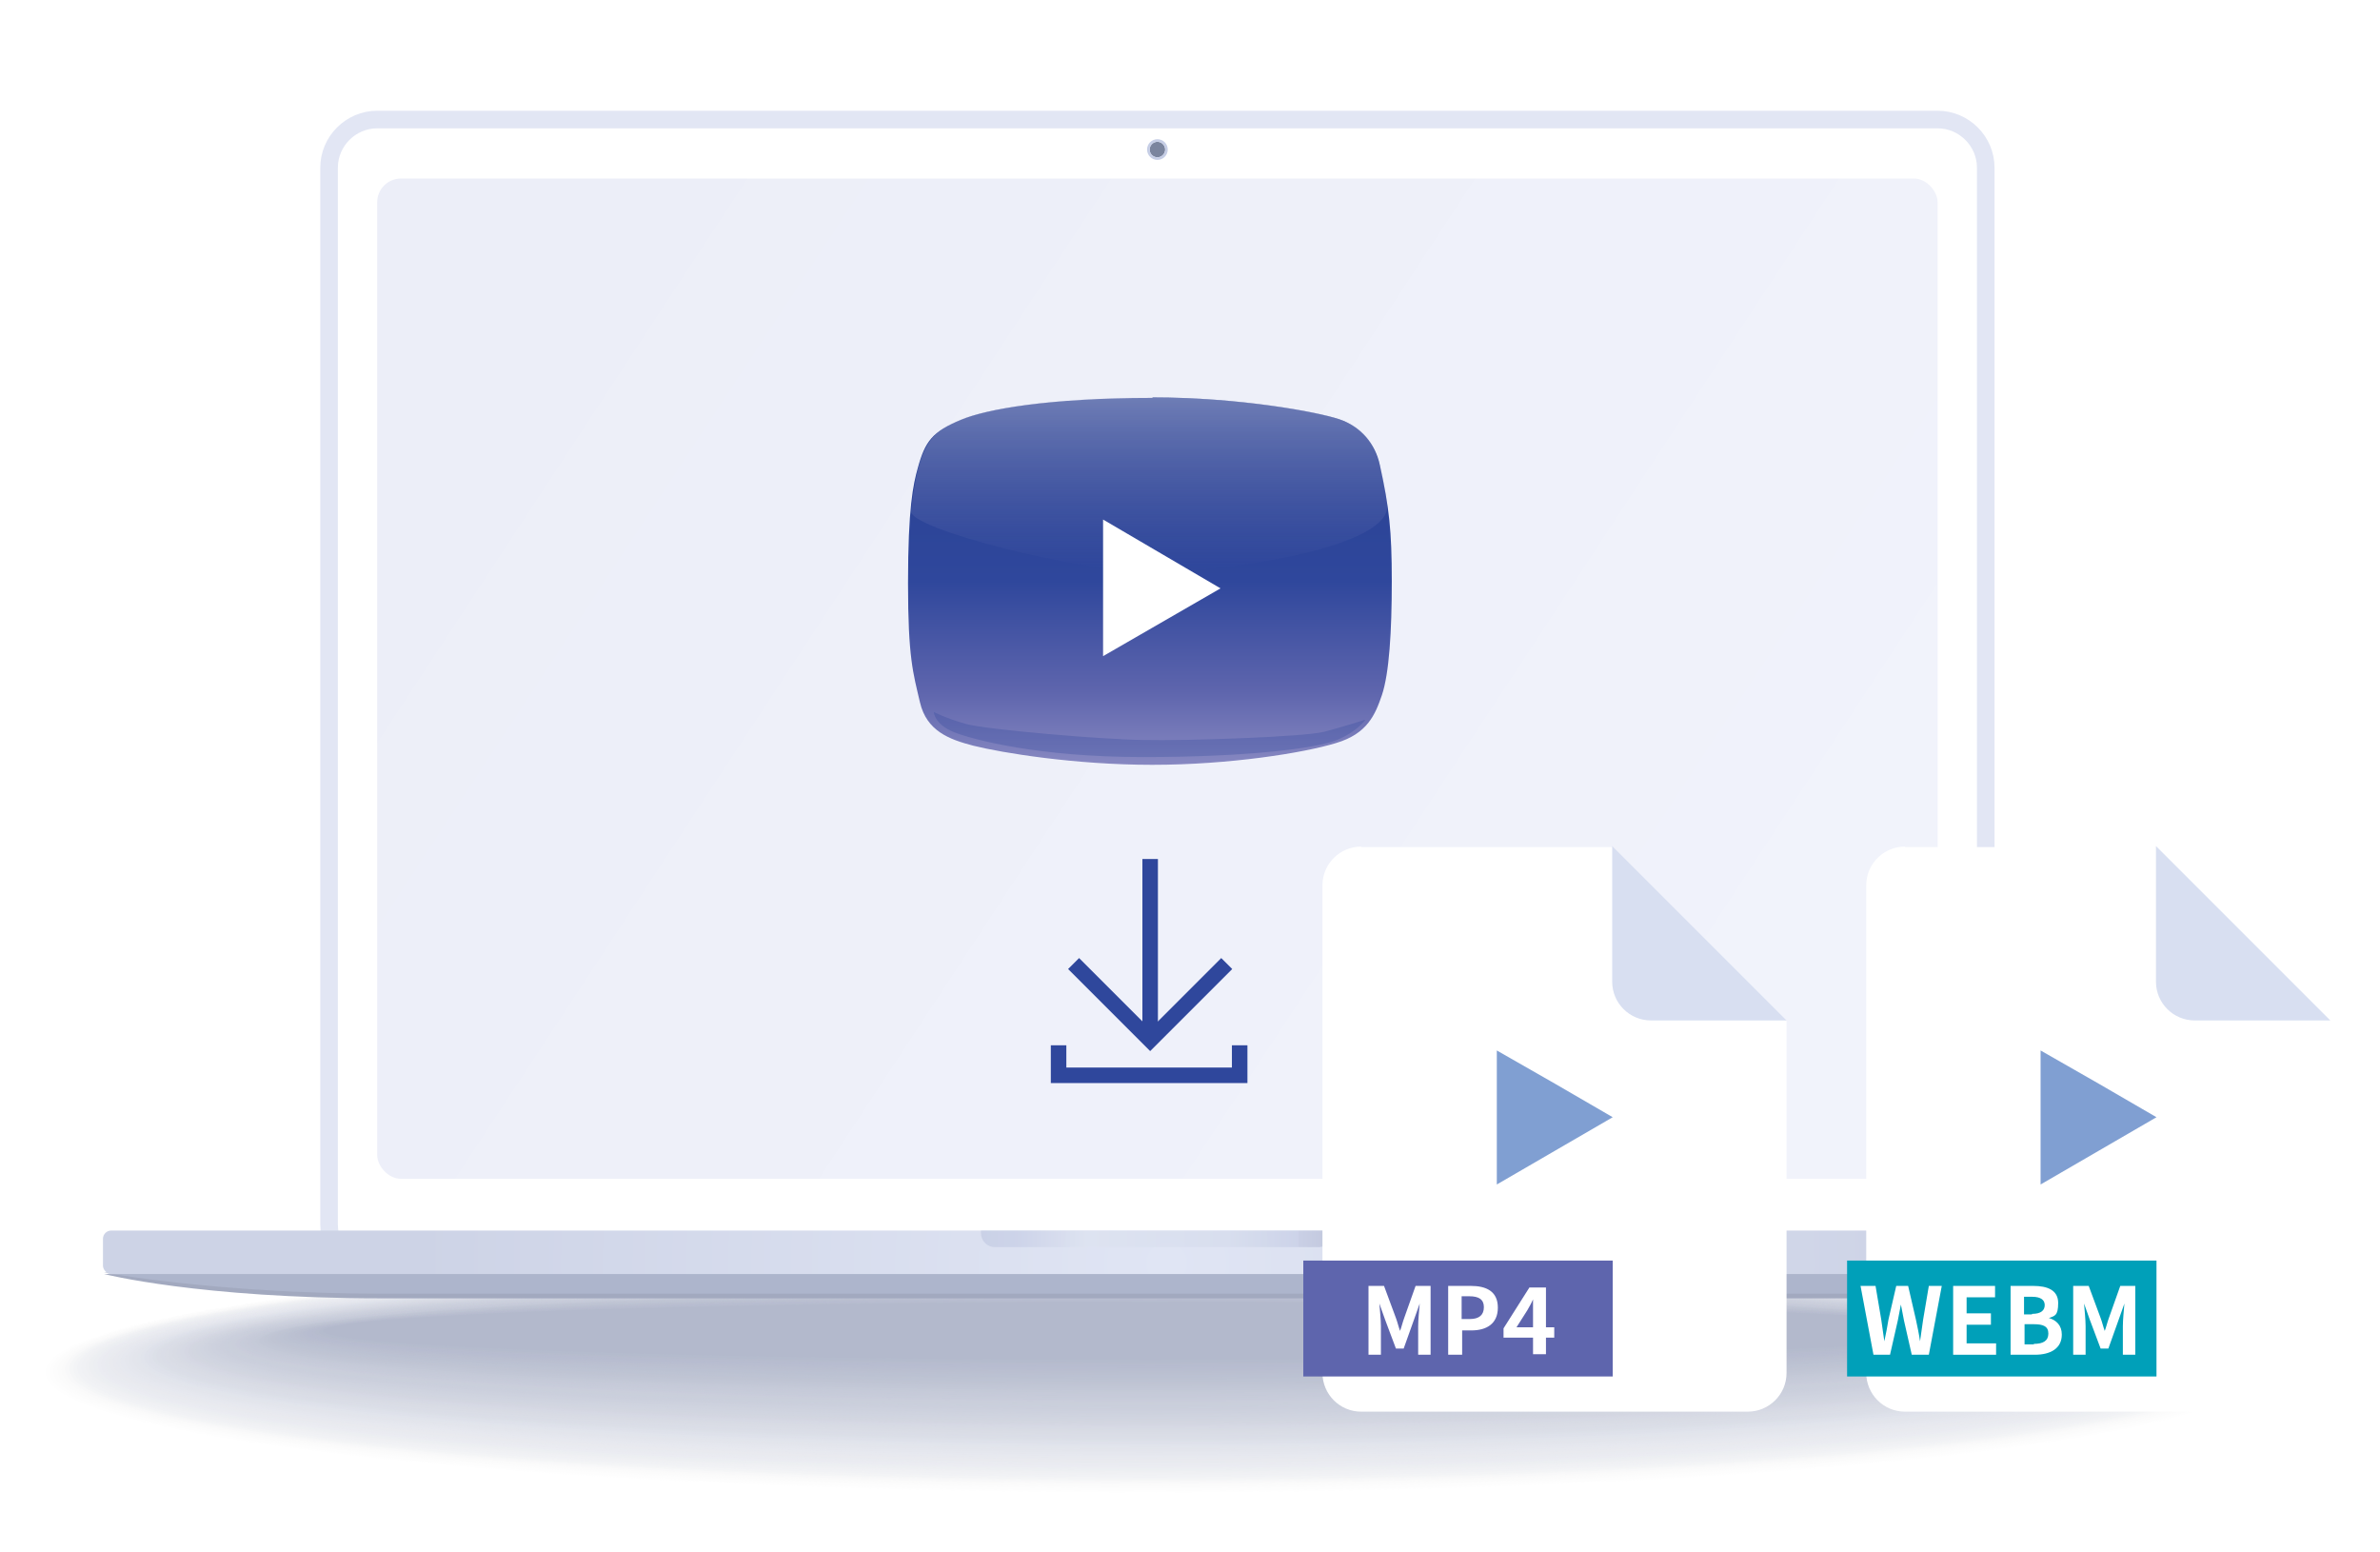 <?xml version="1.0" encoding="UTF-8"?>
<svg xmlns="http://www.w3.org/2000/svg" version="1.1" xmlns:xlink="http://www.w3.org/1999/xlink" viewBox="0 0 460 300">
  <!-- Generator: Adobe Illustrator 29.0.0, SVG Export Plug-In . SVG Version: 2.1.0 Build 186)  -->
  <defs>
    <style>
      .st0 {
        fill: #dfe2ea;
        opacity: .3;
      }

      .st1 {
        fill: #fbfcfc;
        opacity: 0;
      }

      .st2 {
        fill: #b9bed0;
        opacity: .7;
      }

      .st3 {
        fill: #d5d8e3;
        opacity: .4;
      }

      .st4 {
        fill: #bcc2d2;
        opacity: .7;
      }

      .st5 {
        fill: #ccd0dd;
        opacity: .5;
      }

      .st6 {
        fill: #dbdee7;
        opacity: .4;
      }

      .st7 {
        fill: #d1d5e0;
        opacity: .5;
      }

      .st8 {
        fill: #e2e4eb;
        opacity: .3;
      }

      .st9 {
        fill: #d8dff1;
      }

      .st10 {
        fill: #c9cdda;
        opacity: .6;
      }

      .st11 {
        fill: #cbcfdc;
        opacity: .5;
      }

      .st12 {
        fill: #c5c9d8;
        opacity: .6;
      }

      .st13 {
        fill: #cacedb;
        opacity: .6;
      }

      .st14 {
        fill: none;
        stroke: #2f479c;
        stroke-width: 3px;
      }

      .st14, .st15 {
        stroke-miterlimit: 10;
      }

      .st16 {
        fill: #dde0e8;
        opacity: .4;
      }

      .st17 {
        fill: #cfd3df;
        opacity: .5;
      }

      .st18 {
        fill: #f2f3f6;
        opacity: .1;
      }

      .st19 {
        fill: #b8bdcf;
        opacity: .8;
      }

      .st20 {
        fill: #d6d9e3;
        opacity: .4;
      }

      .st21, .st22, .st23, .st15, .st24 {
        fill: #fff;
      }

      .st25 {
        fill: #2f479c;
        opacity: .3;
      }

      .st26 {
        fill: #e3e5ec;
        opacity: .3;
      }

      .st27 {
        fill: #c2c7d6;
        opacity: .6;
      }

      .st28 {
        fill: #d3d6e1;
        opacity: .5;
      }

      .st29 {
        fill: #d7dae4;
        opacity: .4;
      }

      .st30 {
        fill: #d0d4e0;
        opacity: .5;
      }

      .st31 {
        fill: #e9ebf1;
        opacity: .2;
      }

      .st32 {
        fill: #5e65ad;
      }

      .st33 {
        fill: url(#linear-gradient1);
        opacity: .7;
      }

      .st33, .st34 {
        mix-blend-mode: multiply;
      }

      .st35 {
        fill: #d9dce5;
        opacity: .4;
      }

      .st36 {
        fill: #e8e9ef;
        opacity: .2;
      }

      .st22 {
        filter: url(#drop-shadow-3);
      }

      .st37 {
        fill: #b4bacd;
        opacity: .8;
      }

      .st38 {
        fill: #c4c9d7;
        opacity: .6;
      }

      .st39 {
        fill: url(#_名称未設定グラデーション_15);
      }

      .st40 {
        fill: #e8eaf0;
        opacity: .2;
      }

      .st41 {
        fill: #eeeff4;
        opacity: .2;
      }

      .st42 {
        fill: #f8f9fb;
        opacity: 0;
      }

      .st23 {
        opacity: 0;
      }

      .st43 {
        fill: #c6cad9;
        opacity: .6;
      }

      .st44 {
        filter: url(#drop-shadow-1);
      }

      .st45 {
        fill: #adb5cc;
      }

      .st46 {
        fill: #fdfdfe;
        opacity: 0;
      }

      .st47 {
        fill: #b5bbcd;
        opacity: .8;
      }

      .st48 {
        fill: #f3f4f7;
        opacity: .1;
      }

      .st49 {
        fill: #ced2de;
        opacity: .5;
      }

      .st50 {
        isolation: isolate;
      }

      .st51 {
        fill: #d2d6e1;
        opacity: .5;
      }

      .st52 {
        fill: #ebedf2;
        opacity: .2;
      }

      .st53 {
        fill: #f6f6f9;
        opacity: 0;
      }

      .st54 {
        fill: #c3c8d7;
        opacity: .6;
      }

      .st55 {
        fill: #d9dce6;
        opacity: .4;
      }

      .st56 {
        fill: #fefefe;
        opacity: 0;
      }

      .st57 {
        fill: #e0e2ea;
        opacity: .3;
      }

      .st58 {
        fill: #e4e6ed;
        opacity: .3;
      }

      .st59 {
        fill: #eceef2;
        opacity: .2;
      }

      .st60 {
        fill: #edeff3;
        opacity: .2;
      }

      .st15 {
        stroke: #e2e6f4;
        stroke-width: 3.4px;
      }

      .st61 {
        fill: #a2a9bf;
      }

      .st62 {
        fill: #eff0f4;
        opacity: .2;
      }

      .st63 {
        fill: url(#_名称未設定グラデーション_374);
      }

      .st64 {
        fill: #c7cbd9;
        opacity: .6;
      }

      .st65 {
        fill: #b7bccf;
        opacity: .8;
      }

      .st66 {
        fill: #bbc1d2;
        opacity: .7;
      }

      .st67 {
        fill: #cdd1de;
        opacity: .5;
      }

      .st68 {
        fill: #fcfcfd;
        opacity: 0;
      }

      .st69 {
        fill: #7b859e;
      }

      .st70 {
        fill: #c1c6d5;
        opacity: .7;
      }

      .st24 {
        filter: url(#drop-shadow-2);
      }

      .st71 {
        fill: #dee1e9;
        opacity: .3;
      }

      .st72 {
        fill: url(#_名称未設定グラデーション_372);
      }

      .st73 {
        fill: #dadde6;
        opacity: .4;
      }

      .st74 {
        fill: #d4d7e2;
        opacity: .5;
      }

      .st75 {
        fill: #c6cee6;
      }

      .st76 {
        fill: #c8ccda;
        opacity: .6;
      }

      .st77 {
        fill: #b6bcce;
        opacity: .8;
      }

      .st78 {
        fill: #f9fafb;
        opacity: 0;
      }

      .st79 {
        fill: #fafbfc;
        opacity: 0;
      }

      .st80 {
        fill: #f1f2f6;
        opacity: .1;
      }

      .st81 {
        fill: #809fd2;
      }

      .st82 {
        fill: #bfc4d4;
        opacity: .7;
      }

      .st83 {
        fill: #f7f7f9;
        opacity: 0;
      }

      .st84 {
        fill: #cacfdc;
        opacity: .6;
      }

      .st85 {
        fill: #e5e7ed;
        opacity: .3;
      }

      .st86 {
        fill: #b3b9cc;
        opacity: .8;
      }

      .st87 {
        fill: #e6e8ee;
        opacity: .3;
      }

      .st88 {
        fill: #00a0b9;
      }

      .st89 {
        fill: #f7f8fa;
        opacity: 0;
      }

      .st90 {
        fill: #f5f5f8;
        opacity: .1;
      }

      .st91 {
        fill: #bec3d4;
        opacity: .7;
      }

      .st92 {
        fill: #f4f5f7;
        opacity: .1;
      }

      .st93 {
        fill: #c0c5d5;
        opacity: .7;
      }

      .st94 {
        fill: #d8dbe5;
        opacity: .4;
      }

      .st95 {
        fill: #bdc3d3;
        opacity: .7;
      }

      .st96 {
        fill: url(#linear-gradient);
      }

      .st97 {
        fill: #f0f1f5;
        opacity: .2;
      }

      .st98 {
        fill: #eaecf1;
        opacity: .2;
      }

      .st99 {
        fill: #babfd0;
        opacity: .7;
      }

      .st100 {
        fill: #e1e3eb;
        opacity: .3;
      }

      .st101 {
        fill: #bbc0d1;
        opacity: .7;
      }

      .st102 {
        fill: #dcdfe8;
        opacity: .4;
      }

      .st103 {
        fill: #e7e9ef;
        opacity: .3;
      }
    </style>
    <linearGradient id="linear-gradient" x1="99.4" y1="49.6" x2="345.2" y2="210.9" gradientUnits="userSpaceOnUse">
      <stop offset="0" stop-color="#eceef8"/>
      <stop offset="1" stop-color="#f1f3fb"/>
    </linearGradient>
    <radialGradient id="_名称未設定グラデーション_15" data-name="名称未設定グラデーション 15" cx="226.9" cy="257.2" fx="226.9" fy="257.2" r="145.3" gradientTransform="translate(-1.4 -13.1)" gradientUnits="userSpaceOnUse">
      <stop offset="0" stop-color="#e0e5f4"/>
      <stop offset="1" stop-color="#cdd3e6"/>
    </radialGradient>
    <linearGradient id="linear-gradient1" x1="189.6" y1="239.4" x2="257.7" y2="239.4" gradientUnits="userSpaceOnUse">
      <stop offset="0" stop-color="#959bad"/>
      <stop offset="0" stop-color="#999fb1"/>
      <stop offset="0" stop-color="#acb3c8"/>
      <stop offset="0" stop-color="#bac2d9"/>
      <stop offset="0" stop-color="#c3cbe2"/>
      <stop offset=".1" stop-color="#c6cee6"/>
      <stop offset=".3" stop-color="#dee3f1"/>
      <stop offset=".7" stop-color="#d6dced"/>
      <stop offset=".9" stop-color="#c6cee6"/>
      <stop offset=".9" stop-color="#c2c9e1"/>
      <stop offset="1" stop-color="#b6bdd4"/>
      <stop offset="1" stop-color="#a3aabd"/>
      <stop offset="1" stop-color="#959bad"/>
    </linearGradient>
    <filter id="drop-shadow-1" x="175.6" y="76.8" width="93.4" height="71" filterUnits="userSpaceOnUse">
      <feOffset dx="0" dy="0"/>
      <feGaussianBlur result="blur" stdDeviation="4"/>
      <feFlood flood-color="#000" flood-opacity=".3"/>
      <feComposite in2="blur" operator="in"/>
      <feComposite in="SourceGraphic"/>
    </filter>
    <linearGradient id="_名称未設定グラデーション_374" data-name="名称未設定グラデーション 374" x1="222.3" y1="76.8" x2="222.3" y2="147.8" gradientUnits="userSpaceOnUse">
      <stop offset="0" stop-color="#284191"/>
      <stop offset=".5" stop-color="#2f479c"/>
      <stop offset=".8" stop-color="#5e65ad"/>
      <stop offset="1" stop-color="#8788c1"/>
    </linearGradient>
    <linearGradient id="_名称未設定グラデーション_372" data-name="名称未設定グラデーション 372" x1="222.1" y1="110.5" x2="222.1" y2="76.8" gradientUnits="userSpaceOnUse">
      <stop offset="0" stop-color="#8788c1" stop-opacity="0"/>
      <stop offset="1" stop-color="#d8d7ec" stop-opacity=".4"/>
    </linearGradient>
    <filter id="drop-shadow-2" x="246" y="154" width="109" height="128" filterUnits="userSpaceOnUse">
      <feOffset dx="0" dy="0"/>
      <feGaussianBlur result="blur1" stdDeviation="3"/>
      <feFlood flood-color="#000" flood-opacity=".3"/>
      <feComposite in2="blur1" operator="in"/>
      <feComposite in="SourceGraphic"/>
    </filter>
    <filter id="drop-shadow-3" x="351" y="154" width="109" height="128" filterUnits="userSpaceOnUse">
      <feOffset dx="0" dy="0"/>
      <feGaussianBlur result="blur2" stdDeviation="3"/>
      <feFlood flood-color="#000" flood-opacity=".3"/>
      <feComposite in2="blur2" operator="in"/>
      <feComposite in="SourceGraphic"/>
    </filter>
  </defs>
  <g class="st50">
    <g id="_レイヤー_1" data-name="レイヤー_1">
      <g>
        <g class="st34">
          <ellipse class="st23" cx="222.3" cy="266.4" rx="221.9" ry="26"/>
          <ellipse class="st56" cx="222.3" cy="266.3" rx="221.1" ry="25.7"/>
          <ellipse class="st46" cx="222.3" cy="266.2" rx="220.4" ry="25.5"/>
          <ellipse class="st68" cx="222.3" cy="266.1" rx="219.6" ry="25.2"/>
          <ellipse class="st1" cx="222.3" cy="266" rx="218.8" ry="25"/>
          <ellipse class="st79" cx="222.3" cy="265.8" rx="218.1" ry="24.7"/>
          <ellipse class="st78" cx="222.3" cy="265.7" rx="217.3" ry="24.5"/>
          <ellipse class="st42" cx="222.3" cy="265.6" rx="216.5" ry="24.2"/>
          <ellipse class="st89" cx="222.3" cy="265.5" rx="215.8" ry="24"/>
          <ellipse class="st83" cx="222.3" cy="265.4" rx="215" ry="23.7"/>
          <ellipse class="st53" cx="222.3" cy="265.3" rx="214.3" ry="23.5"/>
          <ellipse class="st90" cx="222.3" cy="265.2" rx="213.5" ry="23.2"/>
          <ellipse class="st92" cx="222.3" cy="265.1" rx="212.7" ry="23"/>
          <ellipse class="st48" cx="222.3" cy="264.9" rx="212" ry="22.7"/>
          <ellipse class="st18" cx="222.3" cy="264.8" rx="211.2" ry="22.5"/>
          <ellipse class="st80" cx="222.3" cy="264.7" rx="210.4" ry="22.2"/>
          <ellipse class="st97" cx="222.3" cy="264.6" rx="209.7" ry="22"/>
          <ellipse class="st62" cx="222.3" cy="264.5" rx="208.9" ry="21.7"/>
          <ellipse class="st41" cx="222.3" cy="264.4" rx="208.1" ry="21.5"/>
          <ellipse class="st60" cx="222.3" cy="264.3" rx="207.4" ry="21.2"/>
          <ellipse class="st59" cx="222.3" cy="264.1" rx="206.6" ry="21"/>
          <ellipse class="st52" cx="222.3" cy="264" rx="205.8" ry="20.7"/>
          <ellipse class="st98" cx="222.3" cy="263.9" rx="205.1" ry="20.5"/>
          <ellipse class="st31" cx="222.3" cy="263.8" rx="204.3" ry="20.2"/>
          <ellipse class="st40" cx="222.3" cy="263.7" rx="203.5" ry="20"/>
          <ellipse class="st36" cx="222.3" cy="263.6" rx="202.8" ry="19.7"/>
          <ellipse class="st103" cx="222.3" cy="263.5" rx="202" ry="19.4"/>
          <ellipse class="st87" cx="222.3" cy="263.4" rx="201.2" ry="19.2"/>
          <ellipse class="st85" cx="222.3" cy="263.2" rx="200.5" ry="18.9"/>
          <ellipse class="st58" cx="222.3" cy="263.1" rx="199.7" ry="18.7"/>
          <ellipse class="st26" cx="222.3" cy="263" rx="199" ry="18.4"/>
          <ellipse class="st8" cx="222.3" cy="262.9" rx="198.2" ry="18.2"/>
          <ellipse class="st100" cx="222.3" cy="262.8" rx="197.4" ry="17.9"/>
          <ellipse class="st57" cx="222.3" cy="262.7" rx="196.7" ry="17.7"/>
          <ellipse class="st0" cx="222.3" cy="262.6" rx="195.9" ry="17.4"/>
          <ellipse class="st71" cx="222.3" cy="262.4" rx="195.1" ry="17.2"/>
          <ellipse class="st16" cx="222.3" cy="262.3" rx="194.4" ry="16.9"/>
          <ellipse class="st102" cx="222.3" cy="262.2" rx="193.6" ry="16.7"/>
          <ellipse class="st6" cx="222.3" cy="262.1" rx="192.8" ry="16.4"/>
          <ellipse class="st73" cx="222.3" cy="262" rx="192.1" ry="16.2"/>
          <ellipse class="st55" cx="222.3" cy="261.9" rx="191.3" ry="15.9"/>
          <ellipse class="st35" cx="222.3" cy="261.8" rx="190.5" ry="15.7"/>
          <ellipse class="st94" cx="222.3" cy="261.7" rx="189.8" ry="15.4"/>
          <ellipse class="st29" cx="222.3" cy="261.5" rx="189" ry="15.2"/>
          <ellipse class="st20" cx="222.3" cy="261.4" rx="188.2" ry="14.9"/>
          <ellipse class="st3" cx="222.3" cy="261.3" rx="187.5" ry="14.7"/>
          <ellipse class="st74" cx="222.3" cy="261.2" rx="186.7" ry="14.4"/>
          <ellipse class="st28" cx="222.3" cy="261.1" rx="185.9" ry="14.2"/>
          <ellipse class="st51" cx="222.3" cy="261" rx="185.2" ry="13.9"/>
          <ellipse class="st7" cx="222.3" cy="260.9" rx="184.4" ry="13.7"/>
          <ellipse class="st30" cx="222.3" cy="260.8" rx="183.6" ry="13.4"/>
          <ellipse class="st17" cx="222.3" cy="260.6" rx="182.9" ry="13.2"/>
          <ellipse class="st49" cx="222.3" cy="260.5" rx="182.1" ry="12.9"/>
          <ellipse class="st67" cx="222.3" cy="260.4" rx="181.4" ry="12.7"/>
          <ellipse class="st5" cx="222.3" cy="260.3" rx="180.6" ry="12.4"/>
          <ellipse class="st11" cx="222.3" cy="260.2" rx="179.8" ry="12.2"/>
          <ellipse class="st84" cx="222.3" cy="260.1" rx="179.1" ry="11.9"/>
          <ellipse class="st13" cx="222.3" cy="260" rx="178.3" ry="11.7"/>
          <ellipse class="st10" cx="222.3" cy="259.8" rx="177.5" ry="11.4"/>
          <ellipse class="st76" cx="222.3" cy="259.7" rx="176.8" ry="11.1"/>
          <ellipse class="st64" cx="222.3" cy="259.6" rx="176" ry="10.9"/>
          <ellipse class="st43" cx="222.3" cy="259.5" rx="175.2" ry="10.6"/>
          <ellipse class="st12" cx="222.3" cy="259.4" rx="174.5" ry="10.4"/>
          <ellipse class="st38" cx="222.3" cy="259.3" rx="173.7" ry="10.1"/>
          <ellipse class="st54" cx="222.3" cy="259.2" rx="172.9" ry="9.9"/>
          <ellipse class="st27" cx="222.3" cy="259.1" rx="172.2" ry="9.6"/>
          <ellipse class="st70" cx="222.3" cy="258.9" rx="171.4" ry="9.4"/>
          <ellipse class="st93" cx="222.3" cy="258.8" rx="170.6" ry="9.1"/>
          <ellipse class="st82" cx="222.3" cy="258.7" rx="169.9" ry="8.9"/>
          <ellipse class="st91" cx="222.3" cy="258.6" rx="169.1" ry="8.6"/>
          <ellipse class="st95" cx="222.3" cy="258.5" rx="168.3" ry="8.4"/>
          <ellipse class="st4" cx="222.3" cy="258.4" rx="167.6" ry="8.1"/>
          <ellipse class="st66" cx="222.3" cy="258.3" rx="166.8" ry="7.9"/>
          <ellipse class="st101" cx="222.3" cy="258.1" rx="166.1" ry="7.6"/>
          <ellipse class="st99" cx="222.3" cy="258" rx="165.3" ry="7.4"/>
          <ellipse class="st2" cx="222.3" cy="257.9" rx="164.5" ry="7.1"/>
          <ellipse class="st19" cx="222.3" cy="257.8" rx="163.8" ry="6.9"/>
          <ellipse class="st65" cx="222.3" cy="257.7" rx="163" ry="6.6"/>
          <ellipse class="st77" cx="222.3" cy="257.6" rx="162.2" ry="6.4"/>
          <ellipse class="st47" cx="222.3" cy="257.5" rx="161.5" ry="6.1"/>
          <ellipse class="st37" cx="222.3" cy="257.4" rx="160.7" ry="5.9"/>
          <ellipse class="st86" cx="222.3" cy="257.2" rx="159.9" ry="5.6"/>
        </g>
        <g id="laptop">
          <g id="screen">
            <path class="st15" d="M374.5,247.4H72.9c-5.1,0-9.3-5.7-9.3-10.8V32.4c0-5.1,4.2-9.3,9.3-9.3h301.6c5.1,0,9.3,4.2,9.3,9.3v204.2c0,5.1-4.2,10.8-9.3,10.8Z"/>
            <rect id="screen1" data-name="screen" class="st96" x="72.9" y="34.5" width="301.6" height="193.3" rx="4.6" ry="4.6"/>
            <g id="camera">
              <circle class="st69" cx="223.7" cy="28.9" r="1.5"/>
              <path class="st75" d="M221.7,28.9c0,1.1.9,2,2,2s2-.9,2-2-.9-2-2-2-2,.9-2,2ZM225.2,28.9c0,.8-.7,1.5-1.5,1.5s-1.5-.7-1.5-1.5.7-1.5,1.5-1.5,1.5.7,1.5,1.5Z"/>
            </g>
          </g>
          <g id="bottom">
            <path class="st61" d="M73.7,249.5c-18.6,0-39.3-1.5-48.6-3.3h-5s18.4,4.7,53.6,4.7h297c36.7,0,56.5-4.7,56.5-4.7h-4.8c-9.1,1.8-30,3.3-51.6,3.3H73.7Z"/>
            <path class="st45" d="M73.7,250h297c35.8,0,56.5-4.1,56.5-4.1H20.1s21.9,4.1,53.6,4.1Z"/>
            <rect class="st39" x="19.9" y="237.8" width="407.4" height="8.4" rx="1.6" ry="1.6"/>
            <path class="st33" d="M189.6,237.8h68v.5c0,1.5-1.2,2.7-2.7,2.7h-62.6c-1.5,0-2.7-1.2-2.7-2.7v-.5h0Z"/>
          </g>
        </g>
      </g>
      <g class="st44">
        <path class="st63" d="M222.8,76.8c16.8,0,31.8,2.8,36,4.2s7,4.7,7.9,8.9c1.8,8.2,2.3,12.6,2.3,22.4s-.5,17.8-1.9,22c-1.3,3.8-2.8,7.5-8.9,9.3-6.2,1.9-20.6,4.2-35.5,4.2s-29-2.3-34.6-3.7c-4.6-1.2-9-2.8-10.3-8.4s-2.3-8.5-2.3-23c0-14.6,1-19.1,1.9-22.3,1.4-5.1,2.8-7,8.4-9.3,4.8-2,16.8-4.2,36.9-4.2Z"/>
        <path class="st72" d="M222.8,76.8c16.8,0,31.8,2.7,36,4.2,6.5,2.3,7.9,6.5,9.3,16.4,1.2,8.3-30.4,13.1-45.3,13.1s-47.1-8.4-46.7-11.7c1.4-13.1,3.8-15.3,9.8-17.8,4.7-1.9,16.8-4.2,36.9-4.2Z"/>
        <polygon class="st21" points="213.2 100.4 213.2 126.8 235.9 113.7 213.2 100.4"/>
        <path class="st25" d="M263.9,139.1s-1.6,2.3-5.5,3.9c-3.9,1.6-17.1,3.3-37.4,3.3s-32.7-3.3-36.6-4.8c-3.9-1.6-3.9-3.9-3.9-3.9,0,0,2.3,1.2,6.2,2.3s26.2,3,34.3,3.1c8.1.2,31.3-.6,35-1.6,3.1-.8,7.8-2.3,7.8-2.3Z"/>
      </g>
      <g>
        <path class="st24" d="M263.1,163.6c-4.1,0-7.5,3.3-7.5,7.5v94.2c0,4.1,3.3,7.5,7.5,7.5h74.7c4.1,0,7.5-3.3,7.5-7.5v-68l-33.6-33.6h-48.6Z"/>
        <path class="st9" d="M345.3,197.2h-26.2c-4.1,0-7.5-3.3-7.5-7.5v-26.2l33.6,33.6Z"/>
        <polygon class="st81" points="289.3 215.9 289.3 203 300.5 209.4 311.7 215.9 300.5 222.4 289.3 228.9 289.3 215.9"/>
        <rect class="st32" x="251.9" y="243.6" width="59.8" height="22.4"/>
        <g>
          <path class="st21" d="M264.6,248.5h2.9l2.3,6.2c.3.8.5,1.7.8,2.5h0c.3-.8.5-1.7.8-2.5l2.2-6.2h2.9v13.3h-2.4v-5.5c0-1.3.2-3.1.3-4.4h0l-1.1,3.1-2,5.6h-1.5l-2.1-5.6-1.1-3.1h0c.1,1.3.3,3.1.3,4.4v5.5h-2.4v-13.3Z"/>
          <path class="st21" d="M279.9,248.5h4.4c2.9,0,5.2,1,5.2,4.2s-2.3,4.4-5.1,4.4h-1.8v4.7h-2.7v-13.3ZM284.1,254.9c1.8,0,2.7-.8,2.7-2.3s-1-2.1-2.8-2.1h-1.5v4.4h1.6Z"/>
          <path class="st21" d="M296.3,258.5h-5.7v-1.8l5-7.9h3.2v7.7h1.6v2h-1.6v3.2h-2.5v-3.2ZM296.3,256.5v-2.6c0-.8,0-2,0-2.8h0c-.3.7-.7,1.4-1.1,2.1l-2.1,3.3h3.1Z"/>
        </g>
      </g>
      <g>
        <path class="st22" d="M368.2,163.6c-4.1,0-7.5,3.3-7.5,7.5v94.2c0,4.1,3.3,7.5,7.5,7.5h74.7c4.1,0,7.5-3.3,7.5-7.5v-68l-33.6-33.6h-48.6Z"/>
        <path class="st9" d="M450.4,197.2h-26.2c-4.1,0-7.5-3.3-7.5-7.5v-26.2l33.6,33.6Z"/>
        <polygon class="st81" points="394.4 215.9 394.4 203 405.6 209.4 416.8 215.9 405.6 222.4 394.4 228.9 394.4 215.9"/>
        <rect class="st88" x="357" y="243.6" width="59.8" height="22.4"/>
        <g>
          <path class="st21" d="M359.8,248.5h2.7l1.1,6.5c.2,1.4.4,2.8.6,4.2h0c.3-1.4.6-2.9.8-4.2l1.5-6.5h2.3l1.5,6.5c.3,1.4.6,2.8.8,4.2h0c.2-1.4.4-2.9.6-4.2l1.1-6.5h2.5l-2.5,13.3h-3.3l-1.5-6.6c-.2-1-.4-2.1-.6-3.1h0c-.2,1-.4,2-.6,3.1l-1.5,6.6h-3.2l-2.5-13.3Z"/>
          <path class="st21" d="M377.5,248.5h8.1v2.2h-5.5v3.1h4.7v2.2h-4.7v3.6h5.7v2.2h-8.3v-13.3Z"/>
          <path class="st21" d="M388.6,248.5h4.4c2.7,0,4.8.8,4.8,3.3s-.7,2.5-1.8,2.9h0c1.4.4,2.5,1.4,2.5,3.2,0,2.7-2.2,3.9-5.2,3.9h-4.7v-13.3ZM392.8,253.9c1.7,0,2.4-.7,2.4-1.7s-.8-1.6-2.4-1.6h-1.6v3.4h1.5ZM393.1,259.7c1.8,0,2.8-.6,2.8-2s-1-1.8-2.8-1.8h-1.8v3.9h1.8Z"/>
          <path class="st21" d="M400.8,248.5h2.9l2.3,6.2c.3.8.5,1.7.8,2.5h0c.3-.8.5-1.7.8-2.5l2.2-6.2h2.9v13.3h-2.4v-5.5c0-1.3.2-3.1.3-4.4h0l-1.1,3.1-2,5.6h-1.5l-2.1-5.6-1.1-3.1h0c.1,1.3.3,3.1.3,4.4v5.5h-2.4v-13.3Z"/>
        </g>
      </g>
      <g>
        <polyline class="st14" points="239.6 202 239.6 207.8 204.6 207.8 204.6 202"/>
        <polyline class="st14" points="237.1 186.2 222.3 201 207.5 186.2"/>
        <line class="st14" x1="222.3" y1="166" x2="222.3" y2="200.9"/>
      </g>
    </g>
  </g>
</svg>